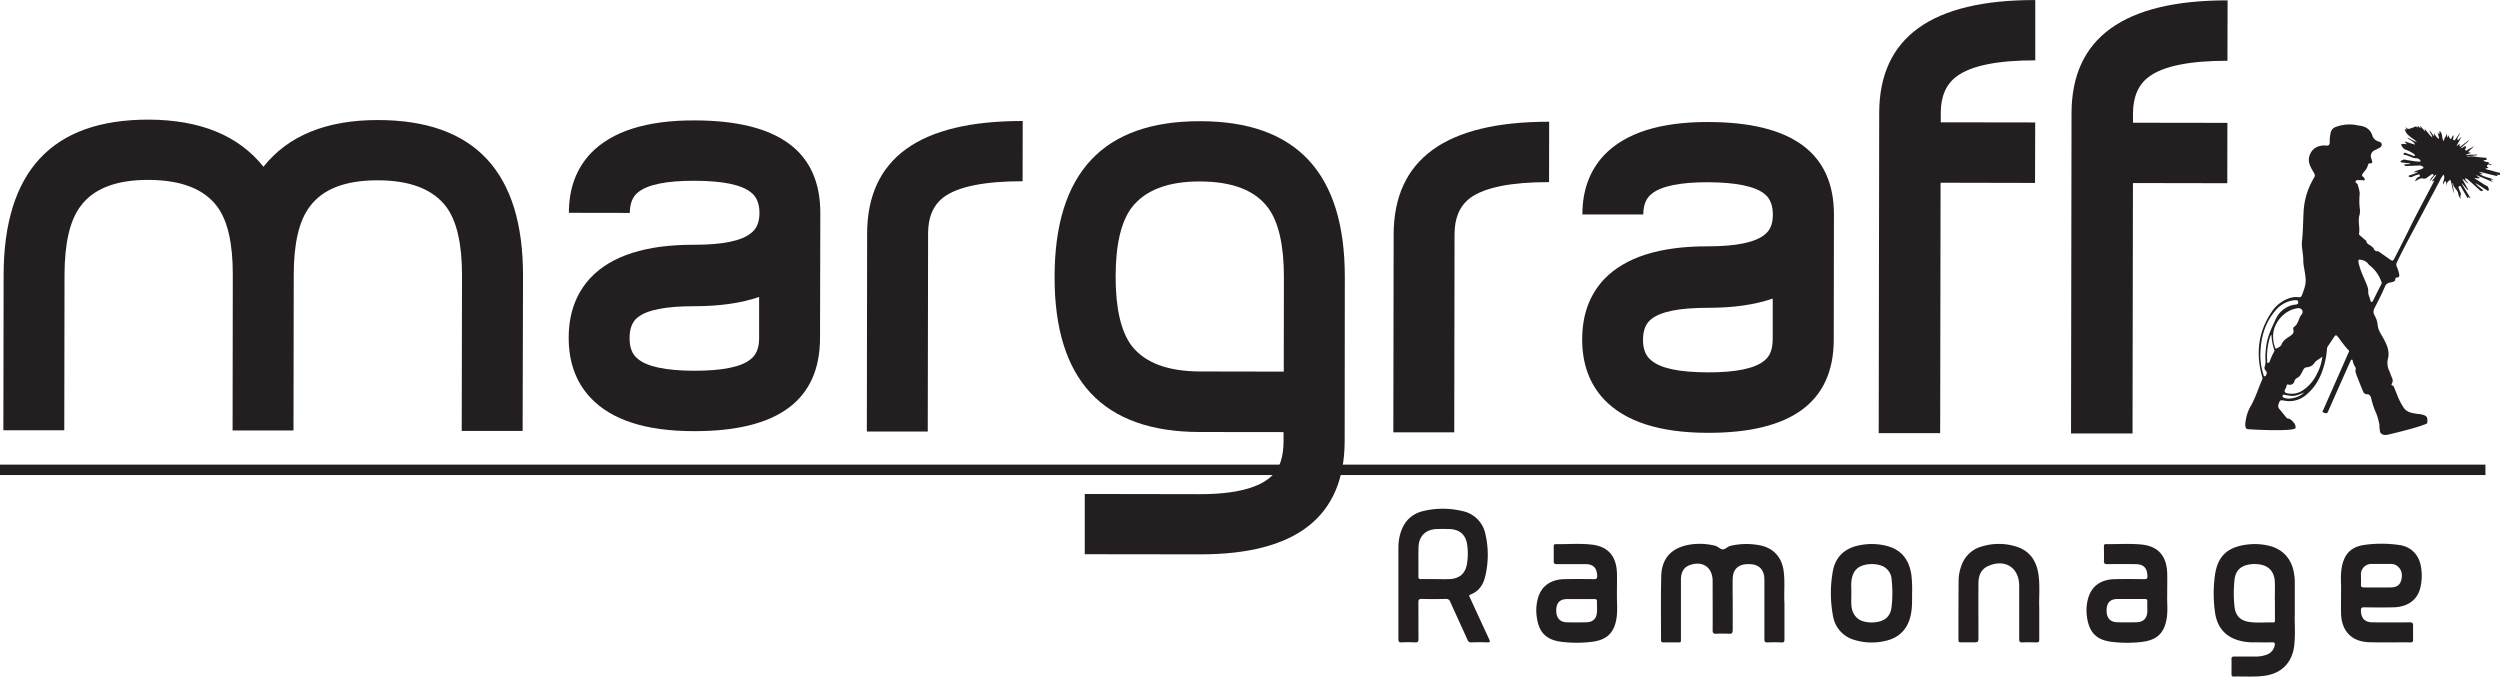 <svg id="Layer_1" data-name="Layer 1" xmlns="http://www.w3.org/2000/svg" viewBox="0 0 1231.36 333.24"><defs><style>.cls-1{fill:#231f20;}</style></defs><path class="cls-1" d="M1223.24,672.83c0,5.19,0,10.38,0,15.58,0,1.05-.27,1.43-1.36,1.39-2.3-.08-4.6-.1-6.89,0-1.32.06-1.64-.39-1.63-1.66,0-9.29,0-18.58,0-27.87,0-.82,0-1.64-.05-2.46-.28-3.82-2.51-6.12-6.32-6.51a16,16,0,0,0-2-.06c-4.56.13-7.12,2.58-7.23,7.15-.1,4.05,0,8.09,0,12.14,0,4.37,0,8.74,0,13.11,0,1.39-.3,2-1.81,1.89a56.29,56.29,0,0,0-6.23,0c-1.43.07-1.87-.37-1.85-1.83.07-7,0-13.89,0-20.83v-3.28c0-6.84-5-10.22-11.43-7.81-2.68,1-4.17,3.38-4.18,7,0,9.51,0,19,0,28.53,0,.49,0,1,0,1.47.07.79-.27,1-1,1q-3.85,0-7.71,0c-.88,0-1.1-.33-1.1-1.16,0-10.49-.15-21,.11-31.48.22-9,5.27-14.22,14.61-15.6a31.36,31.36,0,0,1,11.89.63c1.47.35,2.64,1.86,3.88,1.81s2.34-1.45,3.75-1.75a34.27,34.27,0,0,1,15.28-.08c6.06,1.48,9.84,5.78,10.8,12,.76,5,.26,10,.4,15.06C1223.27,670.42,1223.24,671.63,1223.24,672.83Z" transform="translate(-344.32 -373.38)"/><path class="cls-1" d="M1348.74,672.76c0,5.92,0,10.78,0,15.64,0,1.05-.3,1.43-1.38,1.4-2.3-.07-4.6-.11-6.89,0-1.36.07-1.61-.46-1.61-1.68,0-7.54,0-15.08,0-22.62,0-1.2,0-2.4,0-3.6,0-8.93-7-13.42-15.25-9.74-3.62,1.62-4.79,4.8-4.82,8.45-.07,8.74,0,17.48,0,26.21,0,2.95,0,2.95-2.89,2.95-1.91,0-3.83,0-5.74,0-.92,0-1.22-.28-1.22-1.21,0-9.78,0-19.56.08-29.33a21.49,21.49,0,0,1,1.27-6.91,14.71,14.71,0,0,1,10.06-9.75,28.6,28.6,0,0,1,17,0c6.7,2.07,10,7,11,13.71C1349.18,662.12,1348.53,668,1348.74,672.76Z" transform="translate(-344.32 -373.38)"/><path class="cls-1" d="M1077.77,688.16c-3.18-6.77-6.28-13.57-9.41-20.37-.28-.61-.8-1.18.35-1.62,3.85-1.48,6-4.52,7-8.34a45,45,0,0,0,.3-21.11,14.52,14.52,0,0,0-11.55-11.66,41.29,41.29,0,0,0-19,0c-6,1.41-9.77,5.3-11.43,11.23a24.81,24.81,0,0,0-.94,6.63c0,7.38,0,14.76,0,22.14h0c0,7.7,0,15.41,0,23.11,0,1.33.41,1.66,1.66,1.61a65.24,65.24,0,0,1,6.56,0c1.43.08,1.69-.47,1.68-1.77-.07-6,0-11.91-.06-17.87,0-1.31.27-1.8,1.69-1.76,3.93.1,7.87.08,11.81,0a2,2,0,0,1,2.19,1.42c2.79,6.23,5.68,12.42,8.47,18.65a1.89,1.89,0,0,0,2.08,1.32c2.56-.08,5.14-.09,7.7,0C1078.3,689.86,1078.35,689.41,1077.77,688.16ZM1066.88,651c-.74,4.85-3.68,7.39-8.58,7.61-2.35.1-4.7,0-7,0v0c-2.35,0-4.7,0-7,0-.92,0-1.38-.14-1.36-1.23.06-4.81-.06-9.62.06-14.42.14-5.53,3.49-8.79,9-9,2.07-.06,4.15-.07,6.23,0,5,.18,8,2.72,8.73,7.63A31.51,31.51,0,0,1,1066.88,651Z" transform="translate(-344.32 -373.38)"/><path class="cls-1" d="M1474.6,676.46c0-7.35,0-12.37,0-17.4a23.71,23.71,0,0,0-.31-2.77c-.9-7.15-5.27-12.28-12-14a29.68,29.68,0,0,0-10.74-.74c-10.24,1.15-15.24,5.87-16.4,16.12a66.45,66.45,0,0,0,.21,17.65c1.07,6.94,4.91,11.67,11.85,13.56a24.17,24.17,0,0,0,6.16.87c3.39,0,6.78.08,10.16,0,1.24,0,1.37.5,1.18,1.48a6,6,0,0,1-4.15,4.67,15.19,15.19,0,0,1-5.31.85c-3.5,0-7,0-10.5,0-1,0-1.35.29-1.32,1.3.06,2.46,0,4.92,0,7.38,0,.83.26,1.2,1.12,1.18,5.13-.14,10.28.32,15.4-.42,8.17-1.17,13.37-6.49,14.35-14.69C1475,685.72,1474.45,679.93,1474.6,676.46Zm-9.78-7.08c0,3.12,0,6.23,0,9.34,0,.59.12,1.24-.84,1.22-3.88-.09-7.78.33-11.62-.2-4.49-.61-6.92-3-7.43-7.45a60,60,0,0,1,0-13.4c.51-4.54,3.07-6.86,7.57-7.52a15.34,15.34,0,0,1,6.18.32c3.74,1,6,4,6.1,8.52.1,3.06,0,6.12,0,9.17Z" transform="translate(-344.32 -373.38)"/><path class="cls-1" d="M1536.77,652.63c-.89-5.75-4.67-9.84-10.39-10.77a61.24,61.24,0,0,0-16.67-.2c-7.43.82-11,4.59-12.1,12-.57,3.91-.1,7.86-.21,10.47,0,4.71-.09,8.1,0,11.48.27,8.72,5.3,13.88,14,14.1,6.72.18,13.45,0,20.17.08,1,0,1.34-.35,1.31-1.33,0-2.29-.07-4.59,0-6.88,0-1.29-.37-1.68-1.68-1.67-6.06.06-12.13.05-18.2,0-3.87,0-5.69-1.92-5.83-5.74,0-1.31.34-1.67,1.64-1.65,4.75.06,9.51.09,14.26,0,6.91-.16,11.56-3.37,13.19-9A25,25,0,0,0,1536.77,652.63Zm-9.72,6.44c-.67,2.55-2.24,3.63-5.44,3.65-4.31,0-8.62,0-12.92,0-1.11,0-1.58-.27-1.5-1.45.09-1.58,0-3.16,0-4.74a5.06,5.06,0,0,1,2.92-4.9,5.72,5.72,0,0,1,2.68-.49c2.92,0,5.84,0,8.77,0a6.45,6.45,0,0,1,2.68.46C1526.92,653.13,1527.9,655.77,1527.05,659.07Z" transform="translate(-344.32 -373.38)"/><path class="cls-1" d="M1411.76,667c0-4.77.09-8.1,0-11.43-.27-8.41-4.56-13.24-12.78-14-5.77-.55-11.59-.11-17.38-.19-1,0-1,.57-1,1.28,0,2.3.09,4.6,0,6.89-.07,1.42.47,1.72,1.78,1.7,4.59-.07,9.19-.06,13.78,0,4,0,5.75,1.91,5.87,5.86,0,1.27-.36,1.55-1.56,1.53-4.87-.06-9.74-.1-14.6,0-7.1.18-11.62,3.66-13.21,10.05a22.39,22.39,0,0,0-.4,8.63c1.11,7.61,4.64,11.29,12.28,12.21a61.89,61.89,0,0,0,14.9,0c7.57-.94,11.09-4.6,12.16-12.13C1412.11,673.49,1411.65,669.54,1411.76,667Zm-9.79,2.63c-.08,1.63,0,3.27,0,4.9-.12,3.42-1.92,5.26-5.31,5.34q-4.74.11-9.48,0c-3.53-.09-5.3-2.13-5.27-5.87s1.77-5.53,5.33-5.59c2.18,0,4.36,0,6.54,0h0c2.29,0,4.58,0,6.87,0C1401.55,668.41,1402,668.59,1402,669.67Z" transform="translate(-344.32 -373.38)"/><path class="cls-1" d="M1140.73,665.53c0-3.33.09-6.67,0-10-.29-8.17-4.31-12.91-12.2-13.88-6-.73-12-.16-18-.26-.87,0-.94.51-.94,1.18,0,2.4.06,4.81,0,7.21,0,1.19.41,1.48,1.52,1.46,4.7,0,9.4,0,14.1,0,3.9,0,5.65,1.89,5.8,5.77,0,1.3-.35,1.64-1.63,1.62-4.81-.06-9.63-.09-14.44,0-6.83.15-11.35,3.39-13.05,9.17a22.4,22.4,0,0,0-.65,9.42c1,7.61,4.58,11.33,12.21,12.29a61.3,61.3,0,0,0,14.89,0c7.74-.93,11.36-4.75,12.31-12.54C1141.05,673.2,1140.67,669.35,1140.73,665.53Zm-9.85,9.35c-.17,3.16-2,4.94-5.12,5s-6.56.1-9.84,0-5.12-2.2-5.08-5.91,1.79-5.44,5.26-5.53h6.56c2.35,0,4.7,0,7,0,.92,0,1.27.27,1.23,1.21C1130.88,671.38,1131,673.14,1130.88,674.88Z" transform="translate(-344.32 -373.38)"/><path class="cls-1" d="M1286.11,665.6a63.08,63.08,0,0,0-.38-9.32c-1.1-7-4.66-11.93-11.68-13.9a29.88,29.88,0,0,0-14.13-.37c-7.12,1.45-11.65,5.76-12.88,12.9a61,61,0,0,0,.11,21.84,14.66,14.66,0,0,0,10.42,11.78,29.08,29.08,0,0,0,15,.61c7-1.44,11.33-5.72,12.87-12.77C1286.22,672.8,1286.09,669.2,1286.11,665.6ZM1276,672.4c-.54,4.49-3.11,6.79-7.64,7.42a15.3,15.3,0,0,1-6.17-.38c-3.58-1-5.8-4-6-8.26-.09-1.85,0-3.71,0-5.56.07-2.34-.26-4.7.18-7,.8-4.23,3-6.4,7.19-7.16a14.51,14.51,0,0,1,6.65.29,7.61,7.61,0,0,1,5.81,7A61,61,0,0,1,1276,672.4Z" transform="translate(-344.32 -373.38)"/><path class="cls-1" d="M601.74,585.63l-30,0,.14-76.6q0-23.36-7.75-33.76c-6.55-8.68-17.78-13.06-33.78-13.08s-27.14,4.31-33.49,13Q489,485.47,489,508.86l-.12,76.55-30,0,.1-76.58q.07-23.38-7.74-33.78c-6.51-8.68-17.8-13-33.75-13.06s-27.19,4.3-33.54,13q-7.8,10.36-7.85,33.73l-.12,76.58-30,0,.12-76.42q.11-76.71,71.45-76.58,38.08.12,56.54,23.2,18.27-23,56.37-23,71.61.07,71.47,76.78Z" transform="translate(-344.32 -373.38)"/><path class="cls-1" d="M748.22,539.88q-.08,46-62.16,45.86-35.53,0-51-16.58-10.68-11.49-10.63-29.5,0-17.85,10.73-29.43,15.57-16.41,51.09-16.29c14.06,0,23.42-1.92,28-5.79,2.75-2,4.11-5.33,4.14-9.83s-1.39-8-4.09-10.11c-4.57-3.8-13.93-5.79-28-5.79-13.86-.05-23.1,1.92-27.72,5.69-2.7,2.12-4,5.52-4.06,10.14l-30-.05c0-11.87,3.57-21.64,10.72-29.25,10.41-10.85,27.43-16.32,51.12-16.27q62.09.07,62,45.69Zm-30,.12,0-20.36c-8.85,3.07-19.55,4.57-32.08,4.57-13.88,0-23.08,1.78-27.72,5.5-2.7,2.12-4,5.5-4,10.19s1.29,8.07,4,10.19C663,554,672.22,555.9,686.11,556c14,0,23.41-1.87,28-5.74,2.74-2.16,4.11-5.52,4.11-10.21" transform="translate(-344.32 -373.38)"/><path class="cls-1" d="M848,462.65q-28,0-38.72,7.73-7.82,5.81-7.83,17.9l-.17,97.64-30,0,.14-97.42q.08-55.63,76.63-55.52Z" transform="translate(-344.32 -373.38)"/><path class="cls-1" d="M1006.63,590.63q-.12,55.93-71.45,55.79l-56.57-.07,0-29.67,56.59.1c17.9,0,29.94-3.16,36.12-9.58,3.45-3.51,5.2-9.05,5.2-16.61l0-4.38-41.3-.05q-71.64-.1-71.47-76.51.08-76.71,71.72-76.58,71.31.07,71.23,76.8Zm-30-34.21.07-46.6q0-23.44-7.73-34c-6.38-8.66-17.49-13-33.49-13.06s-27.24,4.33-33.81,12.94q-7.83,10.5-7.85,33.95c0,15.41,2.55,26.77,7.76,33.87,6.51,8.51,17.8,12.77,33.75,12.82Z" transform="translate(-344.32 -373.38)"/><path class="cls-1" d="M1107.3,463.08c-18.7,0-31.59,2.58-38.74,7.73-5.21,3.84-7.81,9.83-7.81,17.9l-.15,97.62-30,0,.15-97.44q.1-55.64,76.6-55.55Z" transform="translate(-344.32 -373.38)"/><path class="cls-1" d="M1247.52,540.68q-.07,46-62.14,45.89-35.57-.08-51.12-16.59-10.68-11.52-10.65-29.5T1134.33,511q15.62-16.38,51.2-16.29c14,0,23.34-1.95,28-5.79,2.7-2.09,4-5.33,4-9.8s-1.31-8-4-10.14c-4.62-3.8-13.93-5.77-28-5.84-13.89,0-23.1,1.92-27.72,5.74-2.73,2.14-4.09,5.5-4.09,10.12l-30,0q0-17.81,10.72-29.23c10.41-10.87,27.48-16.34,51.17-16.29q62.12.07,62,45.72Zm-30.06.14,0-20.38q-13.32,4.6-32.06,4.55-20.82,0-27.72,5.55c-2.72,2.11-4.09,5.47-4.11,10.16s1.36,8.07,4.09,10.19c4.59,3.94,13.81,5.84,27.72,5.89s23.35-1.88,28-5.82q4-3.13,4.06-10.14" transform="translate(-344.32 -373.38)"/><path class="cls-1" d="M1346.66,463.48l-46.52-.1-.2,123.35-30.27,0,.24-157.75q.1-55.71,76.87-55.57l0,29.69c-18.66,0-31.57,2.6-38.72,7.9-5.2,3.85-7.83,9.88-7.83,18l0,4.62,46.52.07Z" transform="translate(-344.32 -373.38)"/><path class="cls-1" d="M1441.36,463.62l-46.47-.08-.2,123.35-30.3,0,.25-157.73q.06-55.67,76.87-55.6l-.07,29.75c-18.61,0-31.52,2.57-38.65,7.85-5.23,3.84-7.83,9.88-7.88,18.05v4.62l46.5.07Z" transform="translate(-344.32 -373.38)"/><rect class="cls-1" y="228.85" width="1224.19" height="5.13"/><path class="cls-1" d="M1516.22,583.26c.12.93.27,2.06.35,2.69s1.26,2.16,3.86,1.53c11.78-2.73,19.36-5.15,19.42-5.72.31-3-.14-3.66-3.12-4.32-.57-.13-1.17-.1-1.75-.2-2.57-.46-5.2-.61-6.86-3.25a31.59,31.59,0,0,1-3.13-6.16c-.43-1.2-1-2.36-1.43-3.55-.17-.42-.31-.88-.81-1-.66-.2-.58-.58-.3-1a2.93,2.93,0,0,0,0-2.87c-.47-1.08-.81-2.22-1.28-3.31a8.69,8.69,0,0,1-.66-6.07c.93-3.59-.56-6.94-2.32-10.11-1.1-2-2.47-3.84-2.75-6.28a11.57,11.57,0,0,0-1.52-4.89,3.47,3.47,0,0,1-.1-3.51c1.86-3.6,3.69-7.22,5.3-10.94.74-1.69,2.27-1.68,3.49-2,.89-.26,1.42-.44,1.5-1.3.06-.65.15-.92.93-.94s1.2-.64,1-1.56a19.64,19.64,0,0,0-1.18-3.77,2.23,2.23,0,0,1,0-2.07q2.71-5.67,5.68-11.21,7.65-14.35,15.3-28.71a16.21,16.21,0,0,1,2-3.38c1,1.69-.25,3.1-.24,4.79.6-.55.62-1.3,1.23-1.55.66.64.2,1.53.72,2.27-.41-1.52.68-2.15,1.63-3,.85,2.12.87,4.45,2,6.81-.37-1.88-.66-3.41-1-4.94l.38-.13c-.06,2.13,2.11,3,2.5,4.93a6.45,6.45,0,0,0,1.26,2.9,5,5,0,0,1-.14-1.6c.31-.93.36-.91,0-1.69-.25-.59-.5-1.17-.71-1.78-.14-.42-.57-.89.13-1.27s.84.27,1.07.65c.91,1.53,1.79,3.07,2.68,4.61.31.52.47.61.55.46.48-.89.73.42,1.18.06l-4.22-7,.15-.11,2.74,3.23.27-.18-2.93-5.32c1.32.51,1.7,1.77,3.08,2.3-.72-1-1.54-1.51-1.77-2.56a2.58,2.58,0,0,1,1.72.82c1.85,1.62,3.71,3.24,5.51,4.92.58.53,1,.83,1.71.11-1.24-1.18-2.79-2.06-3.75-3.55,2,1.16,3.86,2.41,5.76,3.64.18.12.6.46.61.17s.37-.79.33-.82c-.54-.42-.27-1.34-1.16-1.61a9.6,9.6,0,0,1-2.11-1.23c-1.25-.79-2.48-1.6-4-2.6,1.17-.08,1.9.36,2.63,0-.29-.64-1.12-.56-1.59-1.46l8,3.37c-.16-.66-.91-.56-.87-1.12.31-.38.68.41,1-.16-2-.93-4.27-1.12-6.45-2.57h1.55l-2-1a8.69,8.69,0,0,1,2.54.38c2,.55,4,1,6,1.49.2.05.55.28.62-.14,0-.12-.24-.29-.46-.54l.53.12c.46.07,1,.4,1.18-.4s-.53-.6-.93-.71c-1.27-.37-2.56-.69-3.82-1.09-.77-.24-1.7-.13-2.32-.83.37-.5.93,0,1.26-.33.12-.53-1-.28-.51-1.23.72-1.35,1.64.42,2.21-.38-1.82-.71-1.82-.71-1.31-1.16-.83-.37-2,.07-2.74-1,.42-.06.69-.08,1-.14s.69.07.55-.31.09-.76-.35-.79c-1.51-.09-3-.22-4.5-.42s-3-.57-4.57.09c0-.12,0-.24,0-.36l4.74-.56c0-.13,0-.26,0-.39-1.79.3-3.59-.09-5.37.43,0-.12,0-.23-.05-.35l2.42-.8c-.42-.33-1,0-1.36-.51a20.56,20.56,0,0,1,3.08-2.81,28.4,28.4,0,0,0-3.3,1.69c-.35.19-.74.66-1.09.38a.82.82,0,0,1,.09-1.2c.33-.33.14-.6-.06-.82s-.48,0-.71.12c-.51.23-.88.76-1.82.8l4.13-3.67-.17-.19-4.3,3.26c-.07-.63-.12-1.09-.16-1.56-.54.23-.69.86-1.45,1l2.32-4.27c-.88.41-1,1.28-1.78,1.44-.52-1.37.89-2.07,1.11-3.59l-2.2,3.19c-.2.28-.31.7-.83.38s-.42-.5-.27-.9a1.9,1.9,0,0,0-.09-1.55c-.39.78-.68,1.38-1,2a2,2,0,0,1-1.08-1.83c-.55.17-.19.82-.74,1-.11-.87-.22-1.7-.33-2.54.28,1.72-1.38,2.74-1.39,4.42-1.19-1.54-.43-3.7-2-5.08-.33.69,0,1.21-.27,1.6-.45-.11-.26-.67-.77-.91.16.68.26,1.21.41,1.73a2.32,2.32,0,0,1,.16,1.52,7.36,7.36,0,0,1-2.24-2.76c-.45.41.26.89-.25,1.36a17.53,17.53,0,0,0-2.13-2.86c.2,1.32,1.31,2.09,1.4,3.48-1.55-1.21-2.39-2.81-3.83-4.26.16.56.24.82.41,1.43l-2.43-2.74c-.43.47.46.6,0,1.06l-1.11-1.05c-.47.06,0,1.07-.48.59-.92-.87-1.35,0-2.07.14-1.12.27-2.4,1.38-3.48-.2-.3.62.51.72.29,1.18-.37.25-.66-.42-.87-.25.78,3.28,3.87,4.31,6,6.32-1.72-.31-3-1.47-4.78-2.15,1.22,1.42,3.11,1.66,3.88,3.5l-5.08-1.56c.09.8.87.77.94,1.37a15.24,15.24,0,0,0-2.69-.16,3.62,3.62,0,0,0,2.66,3,15.26,15.26,0,0,1,3.25,1.7c.47.31.86.6.85,1.19a1,1,0,0,1-.85-.08c-1.29-.47-2.58-.91-3.85-1.41-.5-.2-.57,0-.82.4s-.19.52.1.54c2.09.18,3.81,1.62,5.94,1.73a2.29,2.29,0,0,1,2.36,1.59c-2.22.17-4.33-.4-6.48-.65-.85-.11-1.73-.63-2.61,0-.3.23-.91.19-.84.71s.62.4,1,.45c1.2.17,2.4.31,3.6.46a2.7,2.7,0,0,1,0,.28l-2.91.15c.31.84.91.83,1.51.8l5.75-.21a2.31,2.31,0,0,1,1.7.35c.23.2.62.32.59.69s-.49.42-.8.58c-1.33.68-2.91.76-4.15,1.78l2.31-.34c-1.44,1.12-3.24,1.28-4.8,2.07a1.61,1.61,0,0,0,2.24.25,12.93,12.93,0,0,1,2.18-.8c.39-.11.9-.52,1.18.14s-.28.81-.6.93c-1,.36-1.29,1.33-1.8,2.14,1.32-.55,2.59-1.78,4-1.42,1.61.41,2.21-.72,3.2-1.28a7,7,0,0,0,.88-.66c.32-.25.66-.35,1,0s0,.64-.23.92a6,6,0,0,0-1.53,2.3c1.38-1,1.78-2.53,3.29-3.19-.49,1.4-1.61,2.14-2.14,3.26.5.25.57-.49,1.06-.24-.15.32-.3.65-.46,1-3.85,7.44-7.91,14.78-11.59,22.32-2.42,4.95-4.93,9.85-7.43,14.76-.79,1.55-1,1.58-2.45.6l-4.8-3.4c-.36-.26-.71-.62-1.21-.56a1.68,1.68,0,0,1-1.78-1.2c-.22-.5-.65-.74-1-1.1-.86-.92-2.51-1.06-2.7-2.69,0-.24-.44-.43-.68-.64-.79-.69-1.57-1.39-2.37-2.07-.33-.28-.62-.57-.54-1,.56-3.05-.74-6.14.27-9.2a8.73,8.73,0,0,0,.11-3.11,32.26,32.26,0,0,1-.1-6.67c.24-1.59-.51-3.34-.86-5a1.77,1.77,0,0,0-.57-.75c-.29-.28-.72-.45-.53-1s.67-.59,1.12-.59c.82,0,1.64,0,2.46.07.3,0,.64.27.85-.12a.8.8,0,0,0-.14-.89c-.16-.22-.29-.5-.51-.62-.81-.46-.72-1-.27-1.67.3-.46.66-.86,1-1.29a6.78,6.78,0,0,0,1.52-2.73c.15-.7.35-1.05,1.12-1,1,0,1.19-.49.89-1.34-.12-.34-.18-.71-.29-1.06a3.08,3.08,0,0,1,1.68-4.08c.59-.32,1.22-.58,1.83-.9.78-.41,1.6-.89,1.61-1.87s-.93-1.3-1.68-1.57a4.27,4.27,0,0,1-2.93-2.8c-1-3.24-3.42-4.64-6.62-5-.22,0-.44-.08-.67-.12a19,19,0,0,0-11,.9,3.7,3.7,0,0,0-2.19,2.45,18.19,18.19,0,0,0-.53,4.87c0,1.43-.58,1.94-1.93,1.74a8,8,0,0,0-2.91.23,6.76,6.76,0,0,0-5,4.44c-1.31,3.21.46,6.08,2,8.69.61,1,.68,1.57.15,2.41a36,36,0,0,0-5.23,17.73c-.23,4.43-.24,8.91-.73,13.28-.38,3.32.62,6.33.61,9.5s1.08,6.48,1.18,9.85c.09,2.9-1,5.19-1.87,7.68a1.33,1.33,0,0,1-1.64.88,9.76,9.76,0,0,0-4.19.39,16.7,16.7,0,0,0-9.3,7.26c-6.42,9.68-7.57,20.19-4.5,31.27a2.18,2.18,0,0,1,.12,1.57c-1.88,4.25-3.22,8.73-5.48,12.8a19.92,19.92,0,0,0-2.64,7.26c-.09.7-.84,4.17.88,4.43s23.94,1.34,23.64-.67c.12-1.49-.58-2.3-2-3.72a3.17,3.17,0,0,0-1.92-.86,1.7,1.7,0,0,1-.72-.6q-1.66-2-3.29-4a2.26,2.26,0,0,1-.49-2.28c.75-2.24.79-2.28,3.1-1.86a12.63,12.63,0,0,0,10.88-3.18c4.78-4.07,7.32-9.43,8.81-15.39a39.72,39.72,0,0,0,1.11-6.86,2.44,2.44,0,0,1,.37-1.28c1.11-1.62,2.18-3.25,3.27-4.88.47-.7.89-.91,1.55-.1,1.83,2.26,3.38,4.75,5.46,6.81.46.45.1.87-.07,1.25q-6.16,14-12.35,28c-.22.51-.9,1.12.2,1.51.88.31,1.56.71,2.13-.61,3.49-8,7.08-16,10.64-24,.14-.33.3-.66.46-1s.27-.52.59-.5.41.38.43.61a7.54,7.54,0,0,0,1.26,3c.54.86-.13,1.74.17,2.66.77,2.34,1.74,4.6,2.63,6.89.31.8.7,1.58,1,2.38a2,2,0,0,0,2.12,1.5c1.27,0,1.9,1.49,2,2.32a38.2,38.2,0,0,0,2.39,7.07,28.87,28.87,0,0,1,1.69,6.46m-47-14.07c-.47-.18-1-.46-.79-1.09s.57-.48,1-.39c4.6.84,4.73.83,9.55-1.15-2.33,2.43-7.16,3.66-9.76,2.63m-8.1-17.25c-.46-.09-.29-.62-.3-.94a32.25,32.25,0,0,1,1.32-11.47,8.94,8.94,0,0,1,.39-1c0-.1.17-.17.41-.39a24.68,24.68,0,0,0,1.44,7.55,1.1,1.1,0,0,1-.15.77,29.89,29.89,0,0,0-2.13,4.72c-.14.45-.47.88-1,.78m13.46-30.86c.66,0,1.48-.14,1.55.86s-.52,1.25-1.38,1.31a10.46,10.46,0,0,0-4.85,1.69,12.21,12.21,0,0,0-4.78,5.31c-1.88,4.09-3.9,8.12-4.64,12.65a41.73,41.73,0,0,0-.5,7.49,7.62,7.62,0,0,1-.3,3.2,2,2,0,0,0,.52,2.27,1.27,1.27,0,0,1,.37,1.37c-.15.51-.25,1.24-.81,1.32-.73.1-.71-.72-.85-1.18a30.41,30.41,0,0,1-1.42-9.57c.17-7.86,2-15.16,7.18-21.32a14.14,14.14,0,0,1,8.56-5.25,6.89,6.89,0,0,1,1.35-.15m3.22,4.48a1.94,1.94,0,0,1,0,2.54c-1.54,1.85-1.51,4.61-3.66,6.07-.72.48-.42,1.25-.33,1.89.19,1.21-.39,1.7-1.36,2.43-1.59,1.21-3.63,2.08-4.42,4.19-.42,1.13-1.47,1.57-2.41,2.1-.7.4-.82-.24-1-.71a15.75,15.75,0,0,1-.85-5.23c-.09-6.34,5.32-12.73,11.6-13.74a2.62,2.62,0,0,1,2.45.46m6.33,26.35c1-1.41,2.56-1.77,3.87-3.11a23.1,23.1,0,0,1-2.71,8.61,19.3,19.3,0,0,1-6.85,8,9.7,9.7,0,0,1-7.93,1.45c-1-.27-1.34-.79-.9-1.78a5.94,5.94,0,0,0,.86-2.13c0-.53.54-.38.87-.31a2.24,2.24,0,0,0,2.9-1.69,2.68,2.68,0,0,1,1.39-1.61c1.66-.82,2.12-2.55,3-4a2,2,0,0,1,1.75-1.23,4.86,4.86,0,0,0,3.77-2.2m32.92-38.76c-1.37,2.63-2.68,5.28-4,7.92-.19.37-.38.87-.8.86s-.57-.57-.64-.93c-.29-1.41-1.24-2.67-1-4.57-.12-2.06-1.29-4.17-2.16-6.34a36.34,36.34,0,0,1-2.62-7.44c-.26-1.59-.09-1.76,1.51-1.4a5.12,5.12,0,0,1,3.38,2.12,1.76,1.76,0,0,0,.37.4,17.31,17.31,0,0,1,5.82,7.86c.21.52.45.92.14,1.52" transform="translate(-344.32 -373.38)"/></svg>